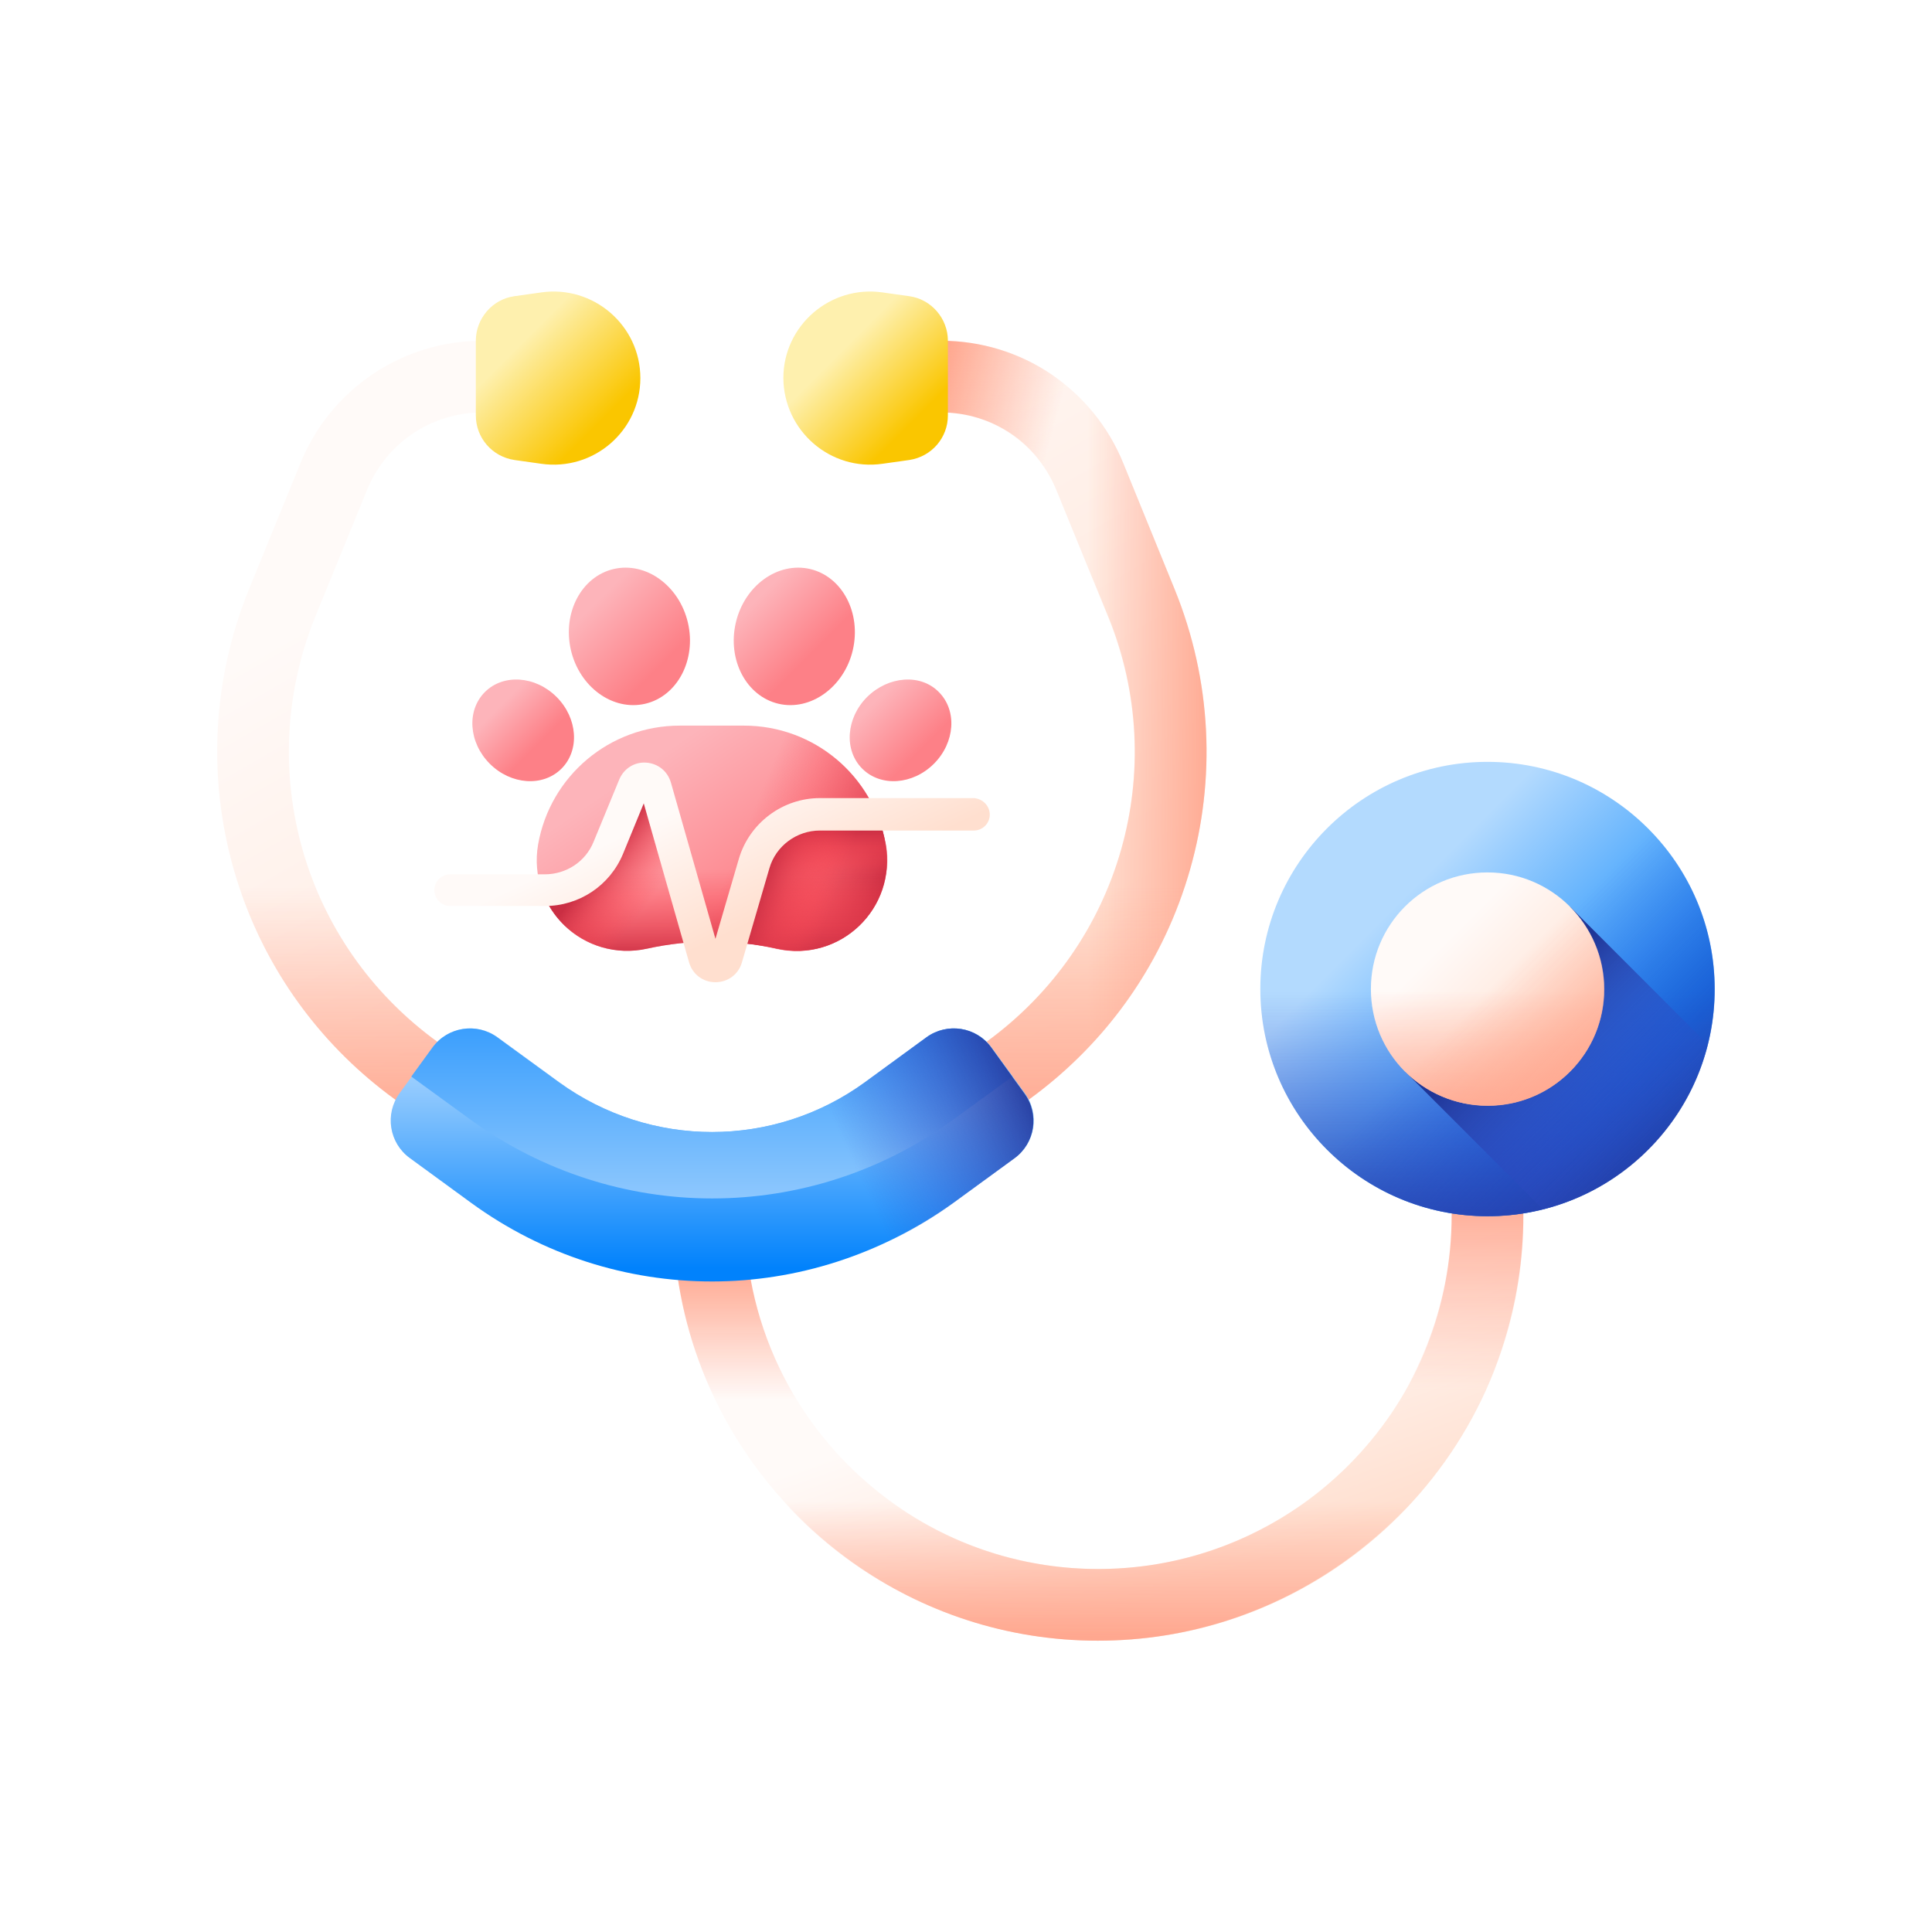 <svg xmlns="http://www.w3.org/2000/svg" xmlns:xlink="http://www.w3.org/1999/xlink" id="Capa_1" x="0px" y="0px" viewBox="0 0 512 512" style="enable-background:new 0 0 512 512;" xml:space="preserve"><style type="text/css">	.st0{fill:#FFFFFF;}	.st1{fill:url(#SVGID_1_);}	.st2{fill:url(#SVGID_00000057130466289590368850000018126739607037077155_);}	.st3{fill:url(#SVGID_00000053525223733691244650000006702246583908473525_);}	.st4{fill:url(#SVGID_00000074438668874686782480000015702309400611555519_);}	.st5{fill:url(#SVGID_00000180340051273619150770000010213329800850028427_);}	.st6{fill:url(#SVGID_00000005235973545320201960000018019793728889136567_);}	.st7{fill:url(#SVGID_00000060738610819233804740000007876305342408883893_);}	.st8{fill:url(#SVGID_00000165199814841288028940000006277602734265854621_);}	.st9{fill:url(#SVGID_00000128476811617473453550000004705470100303941810_);}	.st10{fill:url(#SVGID_00000164481030340436445210000018376176448430780068_);}	.st11{fill:url(#SVGID_00000023986517924186854290000013279928515001337992_);}	.st12{fill:url(#SVGID_00000080892967444509698730000001571899191876373122_);}	.st13{fill:url(#SVGID_00000065775517466058749260000001475221157651594155_);}	.st14{fill:url(#SVGID_00000005248247150307421270000004164487300396493213_);}	.st15{fill:url(#SVGID_00000170279504355032403270000001742290955002429873_);}	.st16{fill:url(#SVGID_00000062152738190452713560000012963077951126074549_);}	.st17{fill:url(#SVGID_00000005960106321321410050000016377692805772285317_);}	.st18{fill:url(#SVGID_00000029012375701802654750000017397990434179112837_);}	.st19{fill:url(#SVGID_00000042716564494178964560000011992461773833792917_);}	.st20{fill:url(#SVGID_00000130608882364699120230000009967063971422643086_);}	.st21{fill:url(#SVGID_00000137128407873006113440000008081455549498777499_);}	.st22{fill:url(#SVGID_00000078755289242745960440000010278202114181001871_);}	.st23{fill:url(#SVGID_00000010303096296573946760000017749991940292106645_);}	.st24{fill:url(#SVGID_00000176007294283323477470000008907987146813703597_);}	.st25{fill:url(#SVGID_00000090257981511959258460000004175307099576153762_);}	.st26{fill:url(#SVGID_00000160151500138520141190000002481183340094849190_);}	.st27{fill:url(#SVGID_00000060005265819443126760000010150236061762639262_);}	.st28{fill:url(#SVGID_00000124134450965654993450000017775356313961386171_);}	.st29{fill:url(#SVGID_00000042014990309296783980000013763208606688507838_);}	.st30{fill:url(#SVGID_00000001658713136237141260000008830052931015794623_);}	.st31{fill:url(#SVGID_00000142869570886767875310000016019109358237287051_);}</style><rect class="st0" width="512" height="512"></rect><g>	<g>					<linearGradient id="SVGID_1_" gradientUnits="userSpaceOnUse" x1="170.972" y1="311.16" x2="198.699" y2="270.526" gradientTransform="matrix(1.004 0 0 -1.004 0.161 514.544)">			<stop offset="0" style="stop-color:#FDB4BA"></stop>			<stop offset="1" style="stop-color:#FD8087"></stop>		</linearGradient>		<path class="st1" d="M205.9,251.4c-11.3-2.5-23.1-2.5-34.4,0c-16.7,3.7-31.8-10.7-28.9-27.6c3.2-18.2,19-31.5,37.5-31.5h17.1   c18.5,0,34.3,13.3,37.5,31.5C237.7,240.7,222.6,255.2,205.9,251.4z"></path>					<linearGradient id="SVGID_00000093152575998731231890000002752948603918666138_" gradientUnits="userSpaceOnUse" x1="196.126" y1="292.324" x2="232.027" y2="277.562" gradientTransform="matrix(1.004 0 0 -1.004 0.161 514.544)">			<stop offset="0" style="stop-color:#FD4755;stop-opacity:0"></stop>			<stop offset="0.259" style="stop-color:#F74452;stop-opacity:0.259"></stop>			<stop offset="0.628" style="stop-color:#E43B4C;stop-opacity:0.628"></stop>			<stop offset="1" style="stop-color:#CA2E43"></stop>		</linearGradient>		<path style="fill:url(#SVGID_00000093152575998731231890000002752948603918666138_);" d="M234.7,223.8   c-3.2-18.2-19-31.5-37.5-31.5h-8.5v57.2c5.8,0,11.5,0.6,17.2,1.9C222.6,255.2,237.7,240.7,234.7,223.8z"></path>					<linearGradient id="SVGID_00000129911696632428606050000014619890982061026702_" gradientUnits="userSpaceOnUse" x1="187.777" y1="282.831" x2="187.777" y2="259.438" gradientTransform="matrix(1.004 0 0 -1.004 0.161 514.544)">			<stop offset="0" style="stop-color:#FD4755;stop-opacity:0"></stop>			<stop offset="0.259" style="stop-color:#F74452;stop-opacity:0.259"></stop>			<stop offset="0.628" style="stop-color:#E43B4C;stop-opacity:0.628"></stop>			<stop offset="1" style="stop-color:#CA2E43"></stop>		</linearGradient>		<path style="fill:url(#SVGID_00000129911696632428606050000014619890982061026702_);" d="M142.6,223.8   c-3,16.9,12.2,31.3,28.9,27.6c11.3-2.5,23.1-2.5,34.4,0c16.7,3.7,31.8-10.7,28.9-27.6c-0.6-3.2-1.5-6.2-2.8-9.1h-86.5   C144.1,217.6,143.2,220.6,142.6,223.8z"></path>					<linearGradient id="SVGID_00000180348638516024606170000008316288501551972030_" gradientUnits="userSpaceOnUse" x1="172.936" y1="276.696" x2="159.067" y2="286.783" gradientTransform="matrix(1.004 0 0 -1.004 0.161 514.544)">			<stop offset="0" style="stop-color:#FD4755;stop-opacity:0"></stop>			<stop offset="0.259" style="stop-color:#F74452;stop-opacity:0.259"></stop>			<stop offset="0.628" style="stop-color:#E43B4C;stop-opacity:0.628"></stop>			<stop offset="1" style="stop-color:#CA2E43"></stop>		</linearGradient>		<path style="fill:url(#SVGID_00000180348638516024606170000008316288501551972030_);" d="M166.2,211l-6.6,15.7   c-2.2,5.2-7.3,8.6-12.9,8.6h-3.3c3.6,11.3,15.4,19,28.1,16.1c5-1.1,10-1.7,15.1-1.9l-12.7-38.2C172.6,207.8,167.7,207.6,166.2,211   L166.2,211z"></path>		<g>							<linearGradient id="SVGID_00000015344710180373179530000003532927343104065946_" gradientUnits="userSpaceOnUse" x1="131.695" y1="326.06" x2="141.788" y2="315.967" gradientTransform="matrix(1.004 0 0 -1.004 0.161 514.544)">				<stop offset="0" style="stop-color:#FDB4BA"></stop>				<stop offset="1" style="stop-color:#FD8087"></stop>			</linearGradient>			<path style="fill:url(#SVGID_00000015344710180373179530000003532927343104065946_);" d="M147.5,184.7c5.6,5.6,6.2,14.1,1.3,19    c-4.9,4.9-13.4,4.3-19-1.3c-5.6-5.6-6.2-14.1-1.3-19C133.4,178.5,141.9,179.1,147.5,184.7z"></path>							<linearGradient id="SVGID_00000088100822450849374330000016442592878173810069_" gradientUnits="userSpaceOnUse" x1="230.436" y1="326.915" x2="242.829" y2="314.521" gradientTransform="matrix(1.004 0 0 -1.004 0.161 514.544)">				<stop offset="0" style="stop-color:#FDB4BA"></stop>				<stop offset="1" style="stop-color:#FD8087"></stop>			</linearGradient>			<path style="fill:url(#SVGID_00000088100822450849374330000016442592878173810069_);" d="M229.8,184.7c-5.6,5.6-6.2,14.1-1.3,19    c4.9,4.9,13.4,4.3,19-1.3c5.6-5.6,6.2-14.1,1.3-19C244,178.5,235.5,179.1,229.8,184.7z"></path>		</g>		<g>							<linearGradient id="SVGID_00000134218458303928703230000008811549263964874905_" gradientUnits="userSpaceOnUse" x1="157.089" y1="353.467" x2="174.015" y2="336.541" gradientTransform="matrix(1.004 0 0 -1.004 0.161 514.544)">				<stop offset="0" style="stop-color:#FDB4BA"></stop>				<stop offset="1" style="stop-color:#FD8087"></stop>			</linearGradient>			<path style="fill:url(#SVGID_00000134218458303928703230000008811549263964874905_);" d="M182.3,165c2.3,9.9-2.8,19.5-11.3,21.5    c-8.6,2-17.4-4.4-19.7-14.2c-2.3-9.9,2.8-19.5,11.3-21.5C171.2,148.8,180,155.2,182.3,165L182.3,165z"></path>							<linearGradient id="SVGID_00000036930023579702322850000012258580893852109739_" gradientUnits="userSpaceOnUse" x1="199.72" y1="354.328" x2="214.097" y2="339.95" gradientTransform="matrix(1.004 0 0 -1.004 0.161 514.544)">				<stop offset="0" style="stop-color:#FDB4BA"></stop>				<stop offset="1" style="stop-color:#FD8087"></stop>			</linearGradient>			<path style="fill:url(#SVGID_00000036930023579702322850000012258580893852109739_);" d="M195,165c-2.3,9.9,2.8,19.5,11.3,21.5    s17.4-4.4,19.7-14.2c2.3-9.9-2.8-19.5-11.3-21.5C206.1,148.8,197.3,155.2,195,165L195,165z"></path>		</g>	</g>			<linearGradient id="SVGID_00000139267504283767987550000009828125876398324377_" gradientUnits="userSpaceOnUse" x1="215.044" y1="280.923" x2="215.044" y2="293.659" gradientTransform="matrix(1.004 0 0 -1.004 0.161 514.544)">		<stop offset="0" style="stop-color:#FD4755;stop-opacity:0"></stop>		<stop offset="0.259" style="stop-color:#F74452;stop-opacity:0.259"></stop>		<stop offset="0.628" style="stop-color:#E43B4C;stop-opacity:0.628"></stop>		<stop offset="1" style="stop-color:#CA2E43"></stop>	</linearGradient>	<path style="fill:url(#SVGID_00000139267504283767987550000009828125876398324377_);" d="M197,250c3,0.3,6,0.8,8.9,1.5  c9.6,2.1,18.6-1.7,24.1-8.5c4.1-5.1,6.1-11.9,4.8-19.1c-0.5-2.6-1.2-5.1-2.1-7.5h-22.3c-7.3,0-13.3,6-13.3,13.3L197,250L197,250z"></path>			<linearGradient id="SVGID_00000108284282074074684230000008596253945265009071_" gradientUnits="userSpaceOnUse" x1="221.001" y1="277.831" x2="202.215" y2="284.261" gradientTransform="matrix(1.004 0 0 -1.004 0.161 514.544)">		<stop offset="0" style="stop-color:#FD4755;stop-opacity:0"></stop>		<stop offset="0.259" style="stop-color:#F74452;stop-opacity:0.259"></stop>		<stop offset="0.628" style="stop-color:#E43B4C;stop-opacity:0.628"></stop>		<stop offset="1" style="stop-color:#CA2E43"></stop>	</linearGradient>	<path style="fill:url(#SVGID_00000108284282074074684230000008596253945265009071_);" d="M197,250c3,0.3,6,0.8,8.9,1.5  c9.6,2.1,18.6-1.7,24.1-8.5c4.1-5.1,6.1-11.9,4.8-19.1c-0.5-2.6-1.2-5.1-2.1-7.5h-22.3c-7.3,0-13.3,6-13.3,13.3L197,250L197,250z"></path>			<linearGradient id="SVGID_00000146495789808741203900000008021070971710460588_" gradientUnits="userSpaceOnUse" x1="181.644" y1="300.312" x2="196.903" y2="268.224" gradientTransform="matrix(1.004 0 0 -1.004 0.161 514.544)">		<stop offset="0" style="stop-color:#FFFAF8"></stop>		<stop offset="1" style="stop-color:#FFDFCF"></stop>	</linearGradient>	<path style="fill:url(#SVGID_00000146495789808741203900000008021070971710460588_);" d="M262.3,215.9c0,2.3-1.9,4.2-4.2,4.2h-40.8  c-6.2,0-11.7,4.1-13.4,10l-7.3,25c-0.9,3.1-3.7,5.2-7,5.2h0c-3.3,0-6.1-2.1-7-5.3l-12-42.1l-5.5,13.4c-3.5,8.4-11.6,13.8-20.7,13.8  h-25.1c-2.3,0-4.2-1.9-4.2-4.2c0-2.3,1.9-4.2,4.2-4.2h25.1c5.7,0,10.8-3.4,12.9-8.6l6.8-16.5c1.2-2.9,4-4.7,7.1-4.5  c3.1,0.2,5.7,2.2,6.6,5.3l11.8,41.4l6.2-21.2c2.8-9.5,11.6-16.1,21.5-16.1h40.8C260.5,211.7,262.3,213.6,262.3,215.9L262.3,215.9z"></path>			<linearGradient id="SVGID_00000078745539714259827580000007332745241050835132_" gradientUnits="userSpaceOnUse" x1="308.642" y1="159.912" x2="330.327" y2="99.394" gradientTransform="matrix(1.004 0 0 -1.004 0.161 514.544)">		<stop offset="0" style="stop-color:#FFFAF8"></stop>		<stop offset="1" style="stop-color:#FFDFCF"></stop>	</linearGradient>	<path style="fill:url(#SVGID_00000078745539714259827580000007332745241050835132_);" d="M291.1,434.8  c-62.1,0-112.7-50.5-112.7-112.7v-3c0-5.2,4.3-9.5,9.5-9.5c5.2,0,9.5,4.3,9.5,9.5v3c0,51.7,42,93.7,93.7,93.7  c51.7,0,93.7-42,93.7-93.7v-60c0-5.2,4.3-9.5,9.5-9.5c5.2,0,9.5,4.3,9.5,9.5v60C403.7,384.3,353.2,434.8,291.1,434.8L291.1,434.8z"></path>			<linearGradient id="SVGID_00000171691964233682869110000003443819610121787315_" gradientUnits="userSpaceOnUse" x1="380.119" y1="145.514" x2="380.119" y2="198.872" gradientTransform="matrix(1.004 0 0 -1.004 0.161 514.544)">		<stop offset="0" style="stop-color:#FFA78F;stop-opacity:0"></stop>		<stop offset="0.898" style="stop-color:#FFA78F;stop-opacity:0.898"></stop>		<stop offset="1" style="stop-color:#FFA78F"></stop>	</linearGradient>	<path style="fill:url(#SVGID_00000171691964233682869110000003443819610121787315_);" d="M394.2,252.6c-5.2,0-9.5,4.3-9.5,9.5v60  c0,24.5-9.5,46.8-24.9,63.5H384c12.4-18.1,19.7-40,19.7-63.5v-60C403.7,256.9,399.5,252.6,394.2,252.6L394.2,252.6z"></path>			<linearGradient id="SVGID_00000028316791812235384720000007122291076309279144_" gradientUnits="userSpaceOnUse" x1="205.678" y1="142.993" x2="205.678" y2="178.309" gradientTransform="matrix(1.004 0 0 -1.004 0.161 514.544)">		<stop offset="0" style="stop-color:#FFA78F;stop-opacity:0"></stop>		<stop offset="0.898" style="stop-color:#FFA78F;stop-opacity:0.898"></stop>		<stop offset="1" style="stop-color:#FFA78F"></stop>	</linearGradient>	<path style="fill:url(#SVGID_00000028316791812235384720000007122291076309279144_);" d="M197.4,322.1v-3c0-5.2-4.3-9.5-9.5-9.5  c-5.2,0-9.5,4.3-9.5,9.5v3c0,28.7,10.8,55,28.6,74.9h27.9C212.1,380,197.4,352.7,197.4,322.1L197.4,322.1z"></path>	<g>		<g>							<linearGradient id="SVGID_00000058551200239476321070000006886854476063774594_" gradientUnits="userSpaceOnUse" x1="369.361" y1="274.588" x2="423.869" y2="220.08" gradientTransform="matrix(1.004 0 0 -1.004 0.161 514.544)">				<stop offset="0" style="stop-color:#B3DAFE"></stop>				<stop offset="1" style="stop-color:#0182FC"></stop>			</linearGradient>			<path style="fill:url(#SVGID_00000058551200239476321070000006886854476063774594_);" d="M454.4,262.1c0,33.2-27,60.2-60.2,60.2    s-60.2-27-60.2-60.2s27-60.2,60.2-60.2S454.4,228.9,454.4,262.1z"></path>							<linearGradient id="SVGID_00000008107063434144358640000010852687087696203657_" gradientUnits="userSpaceOnUse" x1="392.529" y1="250.661" x2="392.529" y2="180.126" gradientTransform="matrix(1.004 0 0 -1.004 0.161 514.544)">				<stop offset="0" style="stop-color:#314DC9;stop-opacity:0"></stop>				<stop offset="0.276" style="stop-color:#304BC4;stop-opacity:0.276"></stop>				<stop offset="0.563" style="stop-color:#2B45B8;stop-opacity:0.563"></stop>				<stop offset="0.854" style="stop-color:#243BA3;stop-opacity:0.854"></stop>				<stop offset="1" style="stop-color:#1F3596"></stop>			</linearGradient>			<path style="fill:url(#SVGID_00000008107063434144358640000010852687087696203657_);" d="M334,262.1c0,33.2,27,60.2,60.2,60.2    s60.2-27,60.2-60.2c0-7.2-1.3-14.1-3.6-20.5H337.6C335.3,248,334,254.9,334,262.1z"></path>							<linearGradient id="SVGID_00000026885692274195425340000017453215317496092080_" gradientUnits="userSpaceOnUse" x1="361.094" y1="314.997" x2="361.094" y2="240.751" gradientTransform="matrix(0.71 -0.71 -0.71 -0.71 362.029 742.527)">				<stop offset="0" style="stop-color:#314DC9;stop-opacity:0"></stop>				<stop offset="0.276" style="stop-color:#304BC4;stop-opacity:0.276"></stop>				<stop offset="0.563" style="stop-color:#2B45B8;stop-opacity:0.563"></stop>				<stop offset="0.854" style="stop-color:#243BA3;stop-opacity:0.854"></stop>				<stop offset="1" style="stop-color:#1F3596"></stop>			</linearGradient>			<path style="fill:url(#SVGID_00000026885692274195425340000017453215317496092080_);" d="M351.7,304.7    c23.5,23.5,61.6,23.5,85.1,0c23.5-23.5,23.5-61.6,0-85.1c-5.1-5.1-10.9-9.1-17-12l-80.1,80.1    C342.6,293.8,346.6,299.6,351.7,304.7L351.7,304.7z"></path>							<linearGradient id="SVGID_00000129203075583353755790000016424079622754280865_" gradientUnits="userSpaceOnUse" x1="433.983" y1="209.966" x2="399.14" y2="244.81" gradientTransform="matrix(1.004 0 0 -1.004 0.161 514.544)">				<stop offset="0" style="stop-color:#314DC9;stop-opacity:0"></stop>				<stop offset="0.276" style="stop-color:#304BC4;stop-opacity:0.276"></stop>				<stop offset="0.563" style="stop-color:#2B45B8;stop-opacity:0.563"></stop>				<stop offset="0.854" style="stop-color:#243BA3;stop-opacity:0.854"></stop>				<stop offset="1" style="stop-color:#1F3596"></stop>			</linearGradient>			<path style="fill:url(#SVGID_00000129203075583353755790000016424079622754280865_);" d="M372.4,284l36.5,36.5    c21.4-5.4,38.3-22.2,43.7-43.7l-36.5-36.5L372.4,284z"></path>		</g>		<g>							<linearGradient id="SVGID_00000055669248076379820120000014612949787093528969_" gradientUnits="userSpaceOnUse" x1="380.64" y1="263.309" x2="408.611" y2="235.337" gradientTransform="matrix(1.004 0 0 -1.004 0.161 514.544)">				<stop offset="0" style="stop-color:#FFFAF8"></stop>				<stop offset="1" style="stop-color:#FFDFCF"></stop>			</linearGradient>			<path style="fill:url(#SVGID_00000055669248076379820120000014612949787093528969_);" d="M425.1,262.1    c0,17.1-13.8,30.9-30.9,30.9c-17.1,0-30.9-13.8-30.9-30.9s13.8-30.9,30.9-30.9C411.3,231.2,425.1,245.1,425.1,262.1z"></path>							<linearGradient id="SVGID_00000134247978970327791730000006008748676749336243_" gradientUnits="userSpaceOnUse" x1="392.528" y1="251.031" x2="392.528" y2="214.835" gradientTransform="matrix(1.004 0 0 -1.004 0.161 514.544)">				<stop offset="0" style="stop-color:#FFA78F;stop-opacity:0"></stop>				<stop offset="0.898" style="stop-color:#FFA78F;stop-opacity:0.898"></stop>				<stop offset="1" style="stop-color:#FFA78F"></stop>			</linearGradient>			<path style="fill:url(#SVGID_00000134247978970327791730000006008748676749336243_);" d="M363.3,262.1    c0,17.1,13.8,30.9,30.9,30.9c17.1,0,30.9-13.8,30.9-30.9c0-3.7-0.7-7.2-1.8-10.5h-58.1C364,254.9,363.3,258.4,363.3,262.1z"></path>							<linearGradient id="SVGID_00000029756373125485044210000010745817305525067690_" gradientUnits="userSpaceOnUse" x1="361.094" y1="315.367" x2="361.094" y2="277.266" gradientTransform="matrix(0.71 -0.71 -0.71 -0.71 362.029 742.527)">				<stop offset="0" style="stop-color:#FFA78F;stop-opacity:0"></stop>				<stop offset="0.898" style="stop-color:#FFA78F;stop-opacity:0.898"></stop>				<stop offset="1" style="stop-color:#FFA78F"></stop>			</linearGradient>			<path style="fill:url(#SVGID_00000029756373125485044210000010745817305525067690_);" d="M372.4,284c12.1,12.1,31.6,12.1,43.7,0    s12.1-31.6,0-43.7c-2.6-2.6-5.6-4.7-8.7-6.1l-41.1,41.1C367.7,278.4,369.8,281.4,372.4,284z"></path>		</g>	</g>	<g>					<linearGradient id="SVGID_00000123402589383562125070000018158036183740206760_" gradientUnits="userSpaceOnUse" x1="148.122" y1="387.262" x2="244.951" y2="219.325" gradientTransform="matrix(1.004 0 0 -1.004 0.161 514.544)">			<stop offset="0" style="stop-color:#FFFAF8"></stop>			<stop offset="1" style="stop-color:#FFDFCF"></stop>		</linearGradient>		<path style="fill:url(#SVGID_00000123402589383562125070000018158036183740206760_);" d="M188.7,329.2c-20.2,0-40.5-6.3-57.8-18.8   l-26.3-19.1C62.1,260.4,46.2,204.8,66,156.1l13.6-33.3c8-19.7,27-32.5,48.3-32.5h16.4c5.2,0,9.5,4.3,9.5,9.5s-4.3,9.5-9.5,9.5   h-16.4c-13.6,0-25.6,8.1-30.7,20.7l-13.6,33.3c-16.5,40.6-3.3,86.9,32.1,112.7l26.3,19.1c27.9,20.3,65.3,20.3,93.2,0l26.3-19.1   c35.5-25.8,48.7-72.1,32.1-112.7l-13.6-33.3c-5.1-12.6-17.2-20.7-30.7-20.7H233c-5.2,0-9.5-4.3-9.5-9.5c0-5.2,4.3-9.5,9.5-9.5   h16.4c21.3,0,40.3,12.8,48.3,32.5l13.6,33.3c19.8,48.7,4,104.3-38.6,135.2l-26.3,19.1C229.2,323,208.9,329.2,188.7,329.2   L188.7,329.2z"></path>					<linearGradient id="SVGID_00000173877777277891505570000005177578268925187991_" gradientUnits="userSpaceOnUse" x1="286.822" y1="303.851" x2="320.998" y2="303.851" gradientTransform="matrix(1.004 0 0 -1.004 0.161 514.544)">			<stop offset="0" style="stop-color:#FFA78F;stop-opacity:0"></stop>			<stop offset="0.898" style="stop-color:#FFA78F;stop-opacity:0.898"></stop>			<stop offset="1" style="stop-color:#FFA78F"></stop>		</linearGradient>		<path style="fill:url(#SVGID_00000173877777277891505570000005177578268925187991_);" d="M297.7,122.8c-8-19.7-27-32.5-48.3-32.5   H233c-5.2,0-9.5,4.3-9.5,9.5s4.3,9.5,9.5,9.5h16.4c13.6,0,25.6,8.1,30.7,20.7l13.6,33.3c16.5,40.6,3.3,86.9-32.1,112.7l-26.3,19.1   c-11.1,8.1-23.8,12.9-36.8,14.6v19.1c16.9-1.7,33.5-7.8,47.9-18.3l26.3-19.1c42.5-30.9,58.4-86.5,38.6-135.2L297.7,122.8z"></path>					<linearGradient id="SVGID_00000010992506017715542390000017062941784757263257_" gradientUnits="userSpaceOnUse" x1="276.031" y1="392.107" x2="244.512" y2="400.681" gradientTransform="matrix(1.004 0 0 -1.004 0.161 514.544)">			<stop offset="0" style="stop-color:#FFA78F;stop-opacity:0"></stop>			<stop offset="0.898" style="stop-color:#FFA78F;stop-opacity:0.898"></stop>			<stop offset="1" style="stop-color:#FFA78F"></stop>		</linearGradient>		<path style="fill:url(#SVGID_00000010992506017715542390000017062941784757263257_);" d="M249.4,90.3H233c-5.2,0-9.5,4.3-9.5,9.5   s4.3,9.5,9.5,9.5h16.4c13.6,0,25.6,8.1,30.7,20.7l7.7,18.8h20.5l-10.6-26C289.7,103,270.7,90.3,249.4,90.3L249.4,90.3z"></path>					<linearGradient id="SVGID_00000081627457852653306430000004603643460358468001_" gradientUnits="userSpaceOnUse" x1="187.778" y1="278.149" x2="187.778" y2="214.241" gradientTransform="matrix(1.004 0 0 -1.004 0.161 514.544)">			<stop offset="0" style="stop-color:#FFA78F;stop-opacity:0"></stop>			<stop offset="0.898" style="stop-color:#FFA78F;stop-opacity:0.898"></stop>			<stop offset="1" style="stop-color:#FFA78F"></stop>		</linearGradient>		<path style="fill:url(#SVGID_00000081627457852653306430000004603643460358468001_);" d="M261.6,276l-26.3,19.1   c-27.9,20.3-65.3,20.3-93.2,0L115.8,276C83.1,252.2,69.3,211.1,80.2,173H60.6c-10.4,44.2,6.3,90.9,44,118.3l26.3,19.1   c17.3,12.6,37.5,18.8,57.8,18.8c20.2,0,40.5-6.3,57.8-18.8l26.3-19.1c37.7-27.4,54.4-74.1,44-118.3h-19.6   C308,211.1,294.2,252.2,261.6,276L261.6,276z"></path>					<linearGradient id="SVGID_00000155142595460090747890000004680118237122870660_" gradientUnits="userSpaceOnUse" x1="187.778" y1="236.291" x2="187.778" y2="177.788" gradientTransform="matrix(1.004 0 0 -1.004 0.161 514.544)">			<stop offset="0" style="stop-color:#B3DAFE"></stop>			<stop offset="1" style="stop-color:#0182FC"></stop>		</linearGradient>		<path style="fill:url(#SVGID_00000155142595460090747890000004680118237122870660_);" d="M188.7,339.6c-22.4,0-44.7-6.9-63.8-20.8   l-16.3-11.9c-5.5-4-6.7-11.7-2.7-17.2l8.8-12.1c4-5.5,11.7-6.7,17.2-2.7l16.3,11.9c24.2,17.6,56.8,17.6,81.1,0l16.3-11.9   c5.5-4,13.2-2.8,17.2,2.7l8.8,12.1c4,5.5,2.8,13.2-2.7,17.2l-16.3,11.9C233.4,332.6,211,339.6,188.7,339.6L188.7,339.6z"></path>					<linearGradient id="SVGID_00000049185931611443241940000002889963247998132611_" gradientUnits="userSpaceOnUse" x1="187.778" y1="175.773" x2="187.778" y2="272.79" gradientTransform="matrix(1.004 0 0 -1.004 0.161 514.544)">			<stop offset="0" style="stop-color:#B3DAFE"></stop>			<stop offset="1" style="stop-color:#0182FC"></stop>		</linearGradient>		<path style="fill:url(#SVGID_00000049185931611443241940000002889963247998132611_);" d="M188.7,317.6c22.4,0,44.7-6.9,63.8-20.8   l15.8-11.5l-5.6-7.7c-4-5.5-11.7-6.7-17.2-2.7l-16.3,11.9c-24.2,17.6-56.8,17.6-81.1,0l-16.3-11.9c-5.5-4-13.2-2.8-17.2,2.7   l-5.6,7.7l15.8,11.5C143.9,310.6,166.3,317.6,188.7,317.6L188.7,317.6z"></path>	</g>	<g>					<linearGradient id="SVGID_00000039819291632318948250000016506519260308930206_" gradientUnits="userSpaceOnUse" x1="136.403" y1="420.863" x2="157.211" y2="400.055" gradientTransform="matrix(1.004 0 0 -1.004 0.161 514.544)">			<stop offset="0" style="stop-color:#FEF0AE"></stop>			<stop offset="1" style="stop-color:#FAC600"></stop>		</linearGradient>		<path style="fill:url(#SVGID_00000039819291632318948250000016506519260308930206_);" d="M143.4,122.9l-7.1-1   c-5.9-0.9-10.2-5.9-10.2-11.8V90.3c0-5.9,4.4-11,10.2-11.8l7.1-1c13.8-2,26.3,8.7,26.3,22.7C169.7,114.2,157.3,124.9,143.4,122.9z   "></path>					<linearGradient id="SVGID_00000038402348137500314440000015174816815596892314_" gradientUnits="userSpaceOnUse" x1="222.985" y1="420.829" x2="241.732" y2="402.082" gradientTransform="matrix(1.004 0 0 -1.004 0.161 514.544)">			<stop offset="0" style="stop-color:#FEF0AE"></stop>			<stop offset="1" style="stop-color:#FAC600"></stop>		</linearGradient>		<path style="fill:url(#SVGID_00000038402348137500314440000015174816815596892314_);" d="M233.9,122.9l7.1-1   c5.9-0.9,10.2-5.9,10.2-11.8V90.3c0-5.9-4.4-11-10.2-11.8l-7.1-1c-13.8-2-26.3,8.7-26.3,22.7C207.7,114.2,220.1,124.9,233.9,122.9   z"></path>	</g>			<linearGradient id="SVGID_00000012462260510818216660000008758244919692893345_" gradientUnits="userSpaceOnUse" x1="224.454" y1="206.4" x2="272.869" y2="228.59" gradientTransform="matrix(1.004 0 0 -1.004 0.161 514.544)">		<stop offset="0" style="stop-color:#314DC9;stop-opacity:0"></stop>		<stop offset="0.276" style="stop-color:#304BC4;stop-opacity:0.276"></stop>		<stop offset="0.563" style="stop-color:#2B45B8;stop-opacity:0.563"></stop>		<stop offset="0.854" style="stop-color:#243BA3;stop-opacity:0.854"></stop>		<stop offset="1" style="stop-color:#1F3596"></stop>	</linearGradient>	<path style="fill:url(#SVGID_00000012462260510818216660000008758244919692893345_);" d="M262.7,277.6c-4-5.5-11.7-6.7-17.2-2.7  l-16.3,11.9c-13.2,9.6-28.9,14-44.4,13.1v39.7c1.3,0,2.6,0.1,3.9,0.1c22.4,0,44.7-6.9,63.8-20.8l16.3-11.9c5.5-4,6.7-11.7,2.7-17.2  L262.7,277.6z"></path>			<linearGradient id="SVGID_00000008134021418505347760000007253876799484754082_" gradientUnits="userSpaceOnUse" x1="289.758" y1="116.263" x2="289.758" y2="80.4" gradientTransform="matrix(1.004 0 0 -1.004 0.161 514.544)">		<stop offset="0" style="stop-color:#FFA78F;stop-opacity:0"></stop>		<stop offset="0.898" style="stop-color:#FFA78F;stop-opacity:0.898"></stop>		<stop offset="1" style="stop-color:#FFA78F"></stop>	</linearGradient>	<path style="fill:url(#SVGID_00000008134021418505347760000007253876799484754082_);" d="M376.1,361.4  c-14.9,32.1-47.4,54.4-85.1,54.4s-70.2-22.3-85.1-54.4h-20.6c16,42.8,57.3,73.4,105.6,73.4s89.6-30.6,105.6-73.4H376.1z"></path></g></svg>